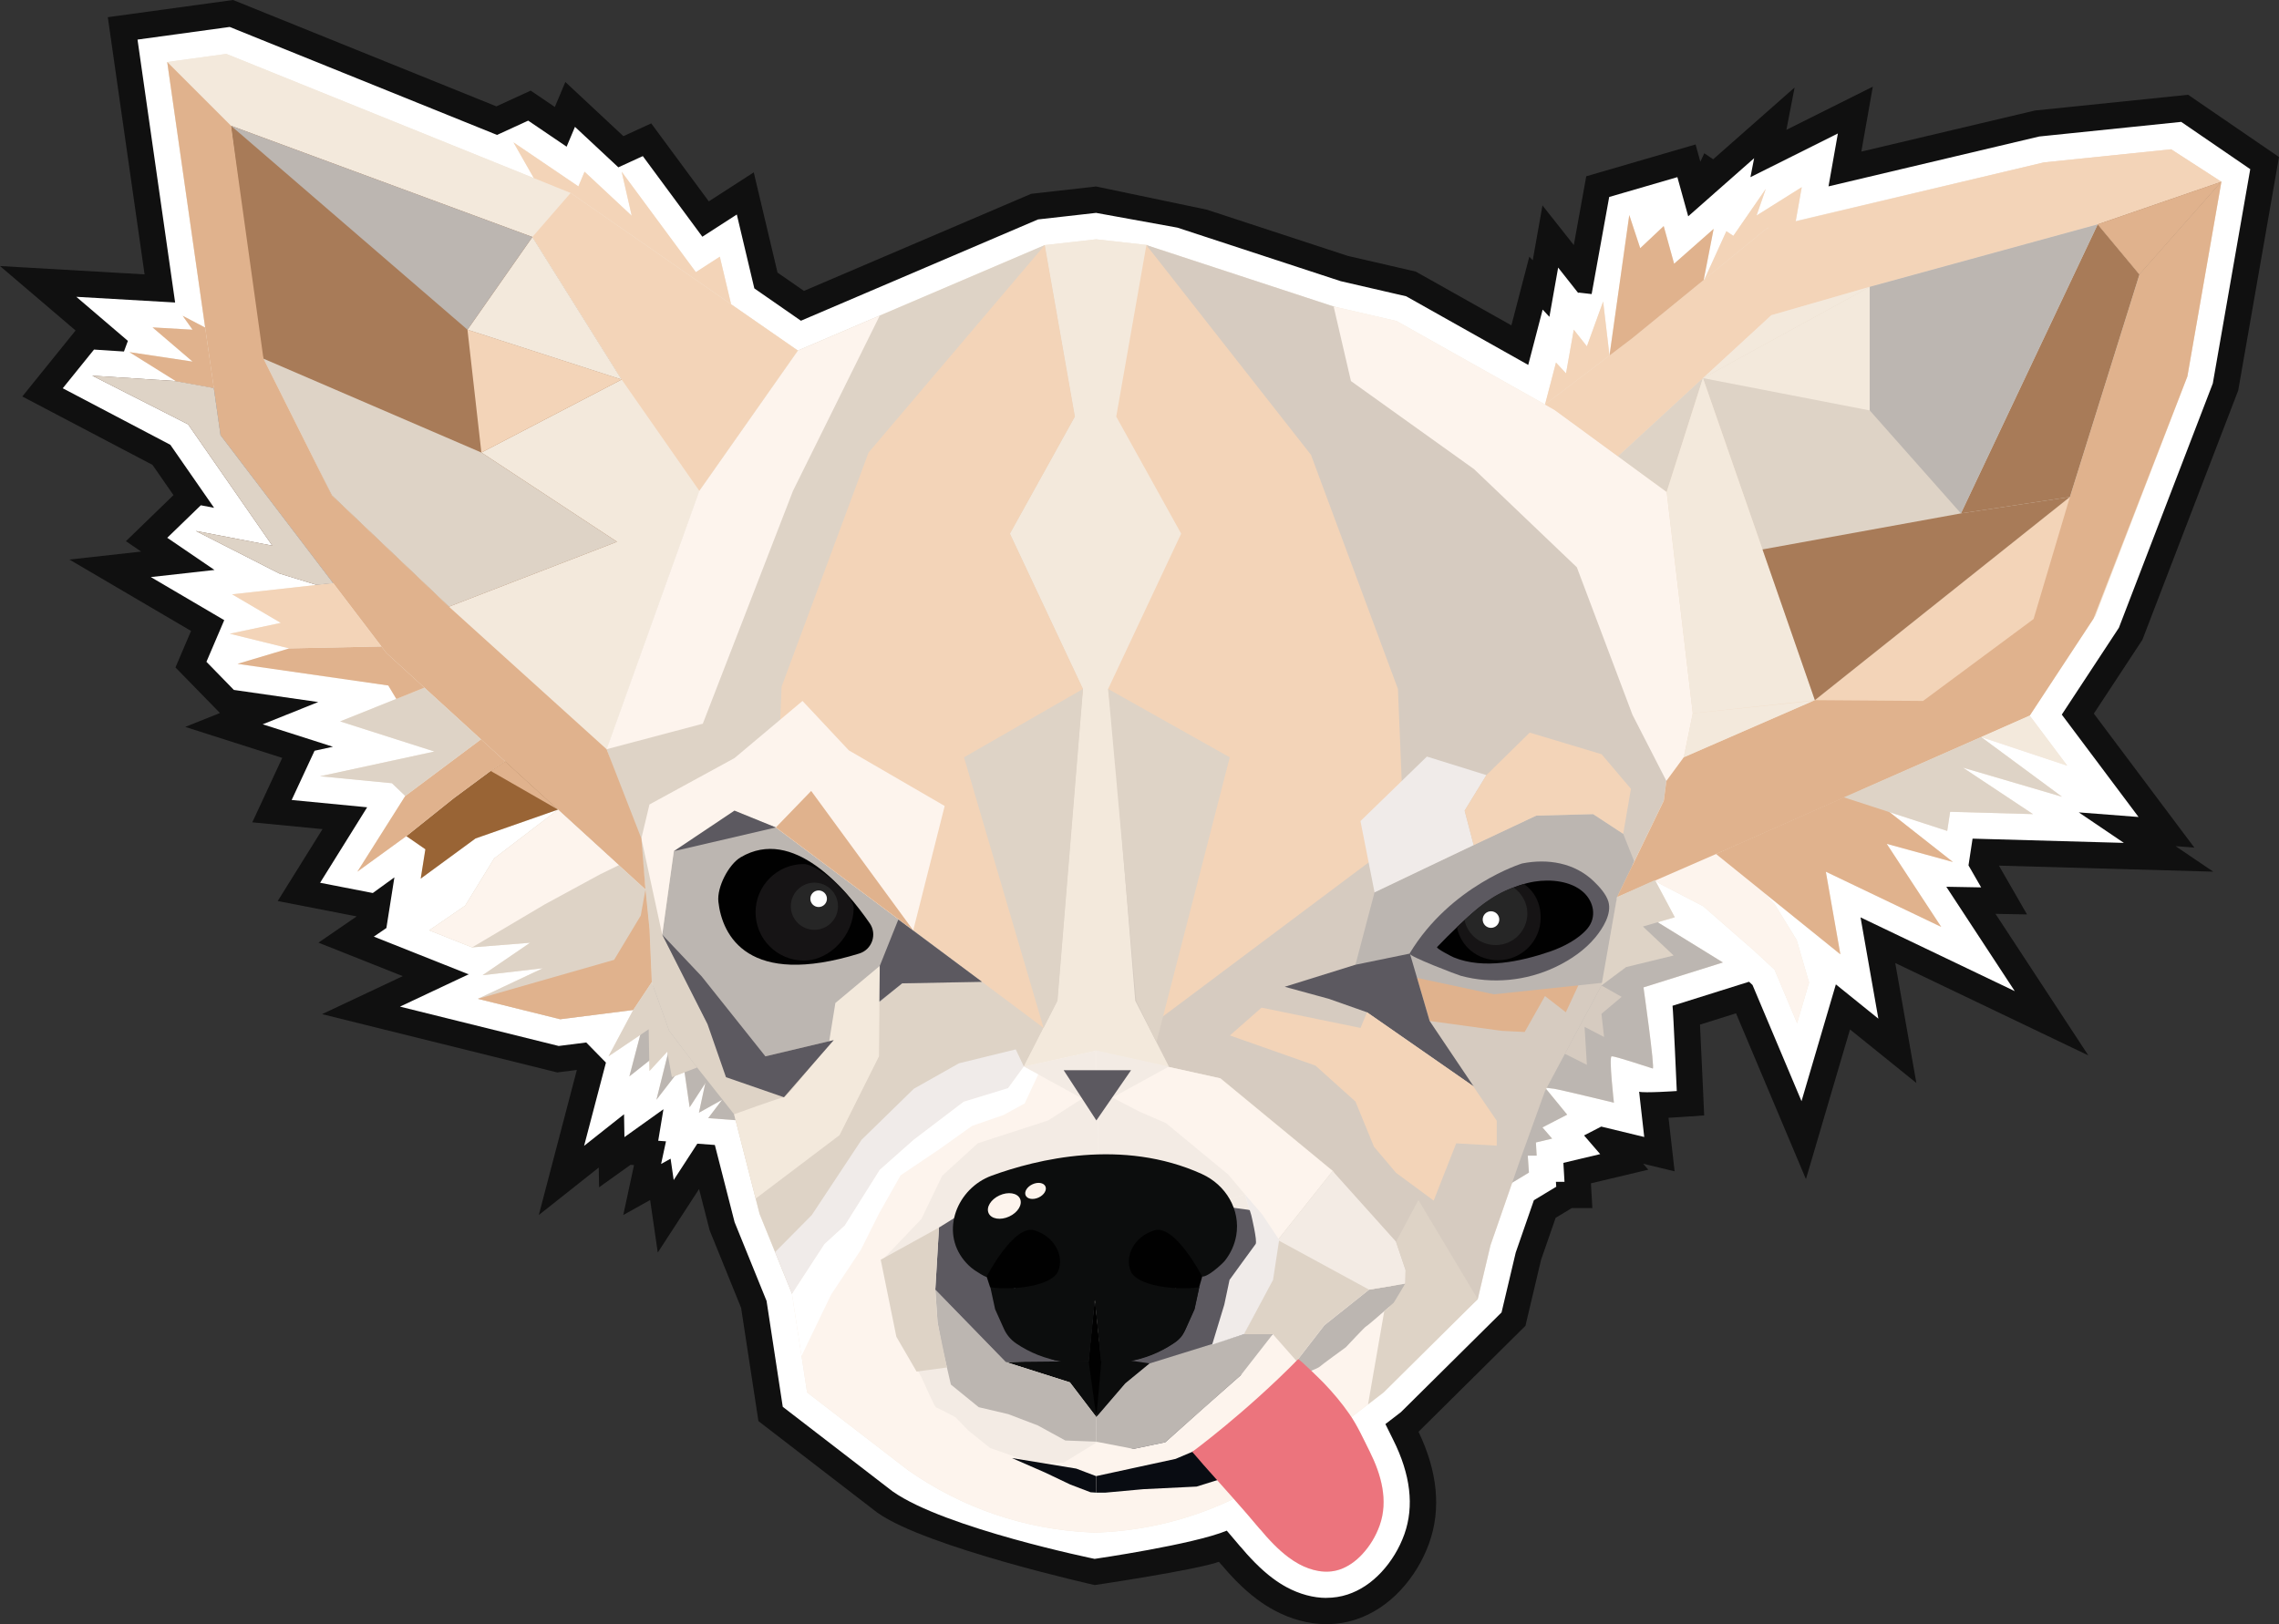 <svg xmlns="http://www.w3.org/2000/svg" id="a" viewBox="0 0 868.41 619.06"><rect x="0" y="0" width="868.41" height="619.06" fill="#333333" stroke="none"/><defs><style>.c{fill:#262626;}.d{fill:#bcb6b1;}.e{fill:#e0b28d;}.f{fill:#fff;}.g{fill:#090c12;}.h{fill:#705c53;}.i{fill:#f0ebe9;}.j{fill:#0c0d0d;}.k{fill:#d6cbc0;}.l{fill:#5c5960;}.m{fill:#fdf4ed;}.n,.o{fill:#f3d4b8;}.o{isolation:isolate;opacity:.5;}.p{fill:#161415;}.q{fill:#f3ebe4;}.r{fill:#ded3c6;}.s{fill:#ec747d;}.t{fill:#101010;}.u{fill:#996435;}.v{fill:#f3e9dc;}.w{fill:#a87b58;}.x{fill:#010101;}</style></defs><polygon class="v" points="407.59 574.17 427.66 574.17 427.67 585.5 407.68 585.57 407.59 574.17"></polygon><polygon class="v" points="417.67 585.5 417.67 584.17 417.66 584.17 417.67 585.5"></polygon><path class="t" d="M505.47,619.06c-6.66,0-13.56-1.83-19.97-5.3-2.25-1.22-4.44-2.63-6.52-4.19-2.61-1.95-5.22-4.23-7.92-6.97-1.26-1.27-2.39-2.51-3.35-3.57-.58-.64-1.13-1.29-1.68-1.95-.14-.16-.26-.32-.37-.44l-.43-.43s-.7-.82-.77-.91c-8.71,3.14-47.32,8.86-47.32,8.86,0,0-63.98-14.33-82.66-27.49l-.37-.26-45.11-34.74-6.6-43.17-11.99-29.55-4.03-15.74-15.74,24.21-2.91-20.02-10.23,5.71,4.09-19.03-1.32-.1-11.99,8.57-.13-7.52-22.84,18.09,14.48-55.22-.06-.07-7.42,.94-89.59-22.22,30.75-14.48-32.13-12.77,14.57-10-30.09-5.86,17.08-27.41-26.76-2.59,11.41-24.56-36.97-11.81,13.23-5.3-16.95-17.37,5.94-13.91-46.35-27.21,27.34-3.04-5.81-3.96,18.12-17.56-7.99-11.52-49.61-26.08,20.3-25.15L0,101.4l55.09,3.18L41.08,6.55,88.81,0l100.34,40.54,13.07-6,9.2,6.24,4.01-9.53,22.11,20.65,10.61-4.87,21.94,29.72,17.13-11.05,9.06,38.2,10.06,6.98,21.04-8.99,65.56-28.02,24.71-2.79,42.19,8.83,53.72,17.62,25.91,5.98,36.45,20.5,6.83-26.2,1.3,1.4,3.71-20.91,11.94,15.11,4.74-26.22,41.66-12.13,1.82,6.59,1.49-3.23,3.4,2.28,31.03-27.36-3.14,16.15,32.94-16.46-4.38,24.75,66.12-15.65,58.4-6.01,34.63,23.73-15.54,88.97-36.51,95.04-18.5,28.13,38.29,51.08-7.15-.55,14.36,9.72-81.67-2.3,10.7,18.6-12.01-.22,35.37,53.95-73.57-35.21,8.05,45.73-25.29-20.41-16.79,57.06-26.64-63.21-13.73,4.31c.35,6.77,.79,16.39,1.16,24.86l.43,9.76-9.74,.66c-.14,0-1.72,.12-3.84,.23l2.32,20.41-11.99-2.9,1.96,2.27-21.86,5.2,.55,9.43h-7.84l-6.15,3.71-5.57,16.05-5.94,25.12-40.74,40.38c7.29,15.24,8.66,29.51,4.06,42.43-2.39,6.69-6.18,12.92-10.96,18.02-4.96,5.29-10.67,9.03-16.97,11.11-3.57,1.18-7.33,1.77-11.17,1.77Z"></path><path class="f" d="M505.47,609.06c-5,0-10.27-1.42-15.22-4.09-1.81-.98-3.57-2.12-5.27-3.39-2.24-1.67-4.47-3.64-6.82-6.01-1.12-1.13-2.17-2.28-3.07-3.26-.48-.53-.93-1.06-1.38-1.6-.33-.4-.67-.81-.87-1.01l-.3-.3-.27-.32c-.65-.76-1.29-1.53-1.94-2.29-.91-1.08-1.81-2.15-2.73-3.21-.05-.05-.09-.11-.14-.16-12.76,5.31-50.35,10.76-50.35,10.76,0,0-57.02-11.68-76.89-25.66l-.17-.12-41.78-32.18-6.17-40.36-12.18-30.01-7.53-29.43-6.64-.5-.05,.03-8.99,13.83-1.18-8.14-3.62,2.02,1.86-8.63-2.96-.22,1.99-12.01-14.86,10.62-.15-8.72-15.22,12.05,8.32-31.73-7.5-7.67-10.5,1.33-60.48-15,26.38-12.42-.41,.03-35.94-14.29,4.79-3.28,3.05-19.31-8.23,5.97-20.08-3.91,17.93-28.77-28.76-2.78,8.72-18.77,7.01-1.52-26.78-8.56,21.17-8.48-32.15-4.62-10.45-10.72,6.78-15.87-27.98-16.43,24.27-2.7-18-12.27,12.79-12.39,5.06,.97-16.67-24.02-41-21.55,11.91-14.75,11.41,.74,1.5-4.05-19.65-16.8,37.65,2.17L52.4,15.09l35.13-4.82,101.87,41.16,11.87-5.45,14.64,9.93,3.18-7.56,16.53,15.43,9.32-4.28,22.69,30.73,13.13-8.47,6.68,28.17,17.75,12.32,26.12-11.16,64.22-27.45,22.13-2.5,30.97,5.62,62.24,20.41,24.95,5.76,46.51,26.16,5.5-21.09,2.57,2.77,3.33-18.78,7.67,9.72,.07-.2,5.02,.58,6.69-37.01,25.98-7.56,4.13,14.93,10.24-9.03,.06-.13,.05,.03,14.77-13.02-1.41,7.23,33.32-16.65-3.57,20.16,80.29-19.01,54.11-5.57,26.3,18.02-14.27,81.68-35.78,93.12-21.76,33.1,29.25,39.03-22.78-1.76,17.19,11.63-57.66-1.62-1.55,10.2,4.82,8.38-13.28-.24,26.09,39.79-58.77-28.12,6.79,38.61-16.19-13.07-13.09,44.52-18.67-44.29-1.33-1.23-29.15,9.15c.29,2.14,1.62,32.5,1.62,32.5,0,0-12.52,.85-14.34,.26,.11,1.05,.22,2.08,.33,3.05l1.61,14.21s-15.55-3.77-16.39-3.97l-6.54,3.38,6.14,7.12-14.02,3.33,.42,7.22h-3.27l.13,1.88-8.52,5.14-6.92,19.94-5.4,22.83-38.35,38.01-5.91,4.54c.58,1.14,1.13,2.27,1.68,3.39,.43,.87,.85,1.74,1.29,2.61,6.62,13.23,8.05,25.34,4.26,35.99-1.93,5.4-4.98,10.42-8.83,14.53-3.81,4.06-8.11,6.9-12.81,8.45-2.56,.84-5.27,1.27-8.04,1.27Z"></path><path class="v" d="M827.32,56.92h0l-48.59,4.99-94.46,22.36,2.29-12.93-17.23,10.82,3.53-10.16-12.36,17.89-2.66-1.77-8.36,18.36-.28,.23,3.79-19.47-15.06,13.28-3.97-14.35-8.95,8.43-4.17-12.64-7.54,53.57-2.42-20.61-6.19,17.08-5-6.33-2.95,16.64-3.83-4.13-4.17,15.99-56.56-31.81-23.99-5.54-70.77-23.21,.03-.19-19.78-2.21-19.56,2.21-62.87,26.87-31.21,13.33-24.86-17.25,.56,.39-1.14-.79h0l-4.3-18.13-9.13,5.89-28.27-38.28,3.83,16.78-17.97-16.78-2.35,5.59-24.74-16.78,7.75,13.61,13.99,5.66L86.25,20.54l-22.53,3.09,14.46,101.22-8.57-4.48,3.76,5.3-15.24-.88,15.24,13.03-24.08-3.61,17.67,11.04,14.51,2.64h0l-14.51-2.64-31.8-2.06,36.52,18.55,32.09,46.24-29.15-5.6,31.8,16.2,14.16,4.34,6.37-.67-38.49,4.28,18.55,10.89-19.43,4.13,22.67,5.59-19.73,5.89,57.43,8.25,3.07,5.11-21.41,8.58,35.93,11.48-43.58,9.43,27.38,2.65,5.08,4.86-18.25,28.86,18.67-13.55,7.24,5.01-1.77,11.19,20.91-15.32,31.39-10.99-24.32,18.61-11.04,18-13.7,9.4,16.35,6.5,22.08-1.76-18.11,12.37,22.97-2.65-24.74,11.65,31.37,7.78,27.82-3.53-9.42,17.67,12.09-8.14-4.14,15.79,7.59-6.01,.07,3.95,6.77-7.36,.19,1.03-4.31,17.3,6.99-9.03,3.73-1.43,1.94,13.34,5.95-9.15-2.41,11.21,8.83-4.93-5.3,6.99,10.44,.79,9.14,35.73,12.37,30.47,5.74,37.56,38.43,29.6c20.48,14.42,44.66,22.67,69.68,23.76l1.45,.06v.02h.54v-.02l1.45-.06c17.77-.78,35.11-5.18,51.01-12.82,1.69,1.91,3.38,3.82,5.04,5.74,1.6,1.84,3.15,3.72,4.73,5.57,.93,.92,1.7,1.99,2.61,2.99s1.83,2,2.78,2.96c1.79,1.81,3.67,3.52,5.71,5.04,1.28,.96,2.62,1.83,4.02,2.59,4.66,2.52,10.21,3.82,15.37,2.12,3.34-1.1,6.25-3.24,8.64-5.79,2.97-3.17,5.25-6.96,6.71-11.05,3.39-9.52,.58-19.44-3.78-28.16-2.22-4.44-4.27-8.95-6.97-13.13l6.33-4.87,5.93-4.56,35.87-35.55,4.86-20.54,8.27-23.84,6.38-3.85-.45-6.47h3.39l-.29-5.01,6.18-1.47-3.68-4.27,9.42-4.86-8.02-9.8,.22-.42c.67,.08,1.76,.22,2.86,.36,1.77,.22,22.75,5.3,22.75,5.3,0,0-1.98-17.45-.88-17.67,1.1-.22,14.79,4.42,15.68,4.64,.89,.22-3.53-30.92-3.53-30.92l30.26-9.5-24.85-15.33,6.52-1.9-7.42-13.92,1.68,1.11,16.56,8.61,19.22,16.79,7.95,7.36,8.61,20.43,4.56-15.5-4.71-16.19-8.39-13.66-4.28-4.56,29.31,23.66-5.54-31.49,43.97,21.04-20.76-31.66,25.23,6.92-24.13-18.98,21.94,7.13,1.11-7.29,31.58,.89-26.72-17.73,37.76,11.1-30.79-22.75,32.8,10.91-14.3-19.08,25.03-38.07,35.04-91.21,12.96-74.2-19.14-12.37ZM145.33,246.4l-12.69-16.68,14.57,19.15-1.88-2.47ZM241.52,116.81l-8.03,6.1,8.14-6.19,10.3-8.41,2.54-2.07-12.95,10.57Zm374.56,225.38v-.08l.08-.14h0l-.08,.22Zm.09-.22h-.01v0Z"></path><g id="b"><path class="d" d="M616.17,341.96l40.34,24.89-30.26,9.5s4.42,31.14,3.53,30.92-14.58-4.86-15.68-4.64c-1.1,.22,.88,17.67,.88,17.67,0,0-20.98-5.08-22.75-5.3-1.77-.22-3.51-.44-3.51-.44l27.44-72.59h0Z"></path><polygon class="d" points="588.73 414.55 597.17 424.86 587.75 429.72 591.43 433.99 585.25 435.46 585.54 440.47 582.15 440.47 582.6 446.94 573.32 452.54 588.73 414.55"></polygon><polyline class="d" points="260.44 405.87 262.79 422.06 270.45 410.28 261.32 384.37 249.54 373.18 239.82 410.28 255.43 397.91 250.13 419.19"></polyline><polygon class="d" points="269.56 409.1 266.33 424.12 275.16 419.19 269.86 426.18 281.64 427.07 289 431.48 288.41 415.88 269.56 409.1"></polygon><polyline class="o" points="588.73 154.17 621.47 129.35 673.59 86.8 778.72 61.91 827.31 56.91 846.45 69.28 833.49 143.48 798.45 234.69 773.42 272.76 616.17 341.96"></polyline><polygon class="r" points="398.1 93.42 304.02 133.62 266.47 187.07 231.14 285.57 244.39 323.56 247.48 354.04 248.36 374.36 254.99 392.91 264.71 405.72 279.72 424.71 289.44 462.7 301.81 493.18 326.99 446.36 369.83 411.02 390.14 406.53 402.96 381.42 412.68 262.6 384.85 203.41 409.59 158.8 398.1 93.42"></polygon><polygon class="k" points="436.83 93.42 530.91 133.62 568.46 187.07 603.8 285.57 590.55 323.56 587.45 354.04 586.57 374.36 579.95 392.91 570.23 405.72 555.21 424.71 545.49 462.7 533.12 493.18 507.95 446.36 465.1 411.02 444.8 406.53 431.97 381.42 422.25 262.6 450.08 203.41 425.34 158.8 436.83 93.42"></polygon><polyline class="d" points="295.18 313.99 256.76 324.44 252.34 356.25 269.56 390.26 291.65 402.63 317.71 396.44 343.77 374.8 374.2 374.23"></polyline><polygon class="v" points="417.66 584.17 417.67 585.5 417.67 584.17 417.66 584.17"></polygon><g><path class="m" d="M507.78,446.36l-42.85-35.34-47.16-10.43v-.17l-.39,.09-.39-.09v.17l-47.16,10.43-42.85,35.34-25.18,46.82,5.74,37.55,38.43,29.6h0c20.48,14.42,44.66,22.67,69.68,23.76l1.45,.06v.02h.54v-.02l1.45-.06c25.02-1.1,49.21-9.34,69.68-23.76h0l38.43-29.6,8.65-43.23-28.09-41.14h.02Z"></path><polygon class="m" points="417.11 584.17 417.1 585.5 417.1 584.17 417.11 584.17"></polygon></g><polygon class="v" points="422.87 262.6 450.69 203.41 425.96 158.8 437.44 93.42 417.66 91.21 398.1 93.42 409.59 158.8 384.85 203.41 412.68 262.6 402.96 381.42 390.14 406.53 417.77 400.42 445.41 406.53 432.58 381.42 422.87 262.6"></polygon><polygon class="v" points="304.02 133.62 217.44 73.55 86.25 20.54 63.72 23.63 84.04 165.87 147.21 248.87 245.96 339.04 244.39 323.56 231.14 285.57 266.47 187.07 304.02 133.62"></polygon><path class="w" d="M236.88,144.66l-34.01-54.33L88.02,47.93s11.04,88.34,12.37,88.79c1.33,.45,26.06,52.12,26.06,52.12l44.61,42.4,64.05-24.74-51.68-34.01,53.45-27.83h0Z"></path><polygon class="n" points="398.1 93.42 330.96 172.49 297.83 261.72 295.63 315.39 397.66 391.81 412.68 262.6 384.85 203.41 409.59 158.8 398.1 93.42"></polygon><polygon class="n" points="436.83 93.42 503.97 172.49 537.1 261.72 539.31 315.39 437.82 391.4 422.25 262.6 450.08 203.41 425.34 158.8 436.83 93.42"></polygon><polygon class="r" points="412.68 262.6 367.33 288.66 397.66 391.81 402.96 381.42 412.68 262.6"></polygon><polygon class="r" points="422.25 262.6 468.6 288.66 440.65 397.22 432.97 381.42 422.25 262.6"></polygon><polyline class="n" points="178.13 125.67 183.43 172.49 236.88 144.66 178.13 125.67"></polyline><polyline class="w" points="178.13 125.67 100.39 136.71 88.02 47.93 178.13 125.67"></polyline><polyline class="m" points="304.02 133.62 335.23 120.28 302.18 187.07 267.8 275.85 231.14 285.57 266.47 187.07 304.02 133.62"></polyline><polygon class="k" points="436.83 93.42 527.75 123.24 587.82 157.03 630.67 188.39 640.61 272.76 633.98 305.23 616.09 342.11 610.79 374.58 588.71 415.88 578.99 442.82 567.95 474.63 563.09 495.17 522.8 531.61 531.07 490.16 534.89 316.27 532.68 262.6 499.55 173.37 436.83 93.42"></polygon><polygon class="m" points="532.17 122.36 508.18 116.82 514.78 145.25 561.69 178.82 600.85 216.22 622.06 272.47 638.4 304.34 645.03 271.88 635.09 187.51 592.24 156.15 532.17 122.36"></polygon><polygon class="e" points="537.25 363.46 544.76 389.15 572.14 392.91 580.98 393.35 588.71 379.66 596.66 385.84 605.27 367.27 611.23 351.07 575.26 368.39 537.25 363.46"></polygon><polygon class="d" points="516.49 367.72 523.77 340.12 543.43 330.63 585.39 310.88 607.07 310.31 618.52 317.82 622.74 328.4 616.09 342.11 610.79 374.58 569.27 378.99 516.49 367.72"></polygon><path class="x" d="M327.42,363.44c4.87-1.5,6.89-7.32,4-11.51-9.23-13.35-29.24-36.93-49.17-25.18-4.59,2.71-9.13,11.4-8.51,16.97,1.44,13.02,11.43,32.77,53.69,19.72h-.01Z"></path><polygon class="l" points="537.25 363.46 516.49 367.72 489.54 376.12 506.33 380.71 520.9 385.84 561.54 414.11 544.76 389.15 537.25 363.46"></polygon><path class="l" d="M537.14,363.42c-.61,1.02,18.35,8.21,19.54,8.53,11.99,3.21,24.87,1.96,36.06-3.37,5.69-2.71,11.21-6.46,15.23-11.37,2.78-3.39,6.3-8.91,4.89-13.6-.85-2.83-3.46-5.68-5.55-7.69-7.33-7.07-17.57-8.75-27.33-6.8,0,0-27.24,8.39-42.85,34.31h.01Z"></path><path class="x" d="M606.98,346.7c-.34-2.43-1.61-4.78-3.6-6.6-4.75-4.35-12.61-5.06-18.68-4.07-14.71,2.41-27.16,14.65-37.11,24.95-.48,.5,5.67,3.66,6.37,3.94,11.33,4.64,25.54,1.59,36.73-2.25,4.85-1.67,10.83-4.71,14.17-8.71,1.84-2.2,2.47-4.77,2.12-7.26Z"></path><path class="p" d="M580.7,336.93c-12.96,3.69-20.43,11.84-25.54,16.48,1.5,7.41,7.84,12.58,15.69,12.58,8.96,0,16.22-7.26,16.22-16.22,0-5.47-2.23-9.89-6.38-12.83h.01Z"></path><path class="c" d="M576.76,338.25c-8.35,2.8-14.97,8.96-18.69,12.45,1.11,5.52,6.02,9.52,11.86,9.52,6.67,0,12.07-5.41,12.07-12.07,0-4.07-2.17-7.71-5.25-9.9h.01Z"></path><polygon class="i" points="523.77 340.12 518.4 312.96 543.72 288.37 566.4 295.44 558.1 308.98 561.54 322.11 523.77 340.12"></polygon><polygon class="n" points="561.54 322.11 558.1 308.98 566.4 295.44 582.89 279.24 610.28 287.48 621.47 300.67 618.52 317.82 607.07 310.31 585.39 310.88 561.54 322.11"></polygon><polygon class="l" points="417.67 538.4 424.17 549.5 431.9 552.26 444.04 549.72 457.96 537.24 472.87 524.1 472.09 517.47 485.01 508.53 473.97 508.53 484.68 487.88 486.89 472.64 480.6 463.14 466.35 456.85 417.6 512.61 417.67 538.4"></polygon><polygon class="m" points="347.99 354.6 359.97 307.21 323.45 286.01 305.79 267.17 279.87 288.96 247.48 306.63 244.39 319.58 252.34 356.25 256.76 324.44 279.87 308.98 295.63 315.39 347.99 354.6"></polygon><polygon class="q" points="412.02 418.53 390.14 406.53 417.77 400.42 417.77 419.19 412.02 418.53"></polygon><path class="q" d="M412.72,418.53l-13.33,8.54-26.8,8.69-13.55,12.37-7.95,16.49-14.8,15.53,5.67,13.77s.15,7.8,.59,8.1,8.39,6.48,8.39,6.48l-4.42,8.1,4.56,8.25s5.15,11.63,5.6,11.63,7.36,3.68,7.36,3.68l5.01,5.15,8.25,6.63,16.49,5.74,11.48-.15,13.07-8.02,.12-130.31-5.75-.66h0Z"></path><polygon class="q" points="423.53 418.53 445.41 406.53 417.77 400.42 417.77 419.19 423.53 418.53"></polygon><polygon class="j" points="383.23 519.14 407.68 526.9 417.77 540.15 416.66 518.32 383.23 519.14"></polygon><polygon class="d" points="417.66 549.5 405.95 549.06 395.45 543.31 384.19 539.01 372.93 536.36 362.33 527.74 358.9 512.94 357.25 504 356.4 491.56 383.23 519.14 407.68 526.9 417.77 540.15 417.66 549.5"></polygon><path class="v" d="M335.23,368.17l-.29,34.45-15.02,30.04-31.97,24.19-8.22-32.14s17.82-6.48,18.99-6.48,17.08-20.32,17.08-20.32l2.52-15.61,16.91-14.13h0Z"></path><polygon class="n" points="304.02 133.62 266.47 187.07 236.88 144.66 202.87 90.33 217.44 73.55 304.02 133.62"></polygon><polygon class="r" points="235.11 206.5 171.06 231.24 126.45 188.83 100.39 136.71 183.43 172.49 235.11 206.5"></polygon><polygon class="v" points="202.87 90.33 178.13 125.67 236.88 144.66 202.87 90.33"></polygon><polygon class="d" points="202.87 90.33 178.13 125.67 88.02 47.93 202.87 90.33"></polygon><polyline class="e" points="295.63 315.39 309.1 301.47 347.99 354.6 295.63 315.39"></polyline><polygon class="q" points="424.23 418.53 434.14 423.68 444.3 428.1 468.01 447.68 474.34 455.19 454.9 461.82 422.07 446.36 418.37 440.17 418.47 419.19 424.23 418.53"></polygon><polygon class="l" points="372.93 458.5 357.8 467.89 356.4 491.56 383.23 519.14 417.11 518.8 417.66 497.04 372.93 458.5"></polygon><path class="d" d="M494.07,518.8l10.6-13.69,17.01-13.55,13.82-2.29-3.66,6.67s-10.93,9.61-11.26,9.61-7.73,7.95-7.73,7.95c0,0-9.72,7.07-9.94,7.4s-3.42,1.66-3.42,1.66l-5.41-3.75"></path><polygon class="i" points="387.05 399.98 365.42 405.28 348.21 414.99 328.31 434.43 309.32 463.14 295.35 477.25 301.81 493.18 314.18 474.18 321.91 467.12 335.23 445.91 348.21 434.43 367.33 419.85 383.97 414.99 390.14 406.53 387.05 399.98"></polygon><polygon class="f" points="390.14 406.53 384.16 414.73 367.17 419.98 348.11 434.48 335.23 445.91 321.91 467.12 314.18 474.18 301.81 493.18 305.42 516.81 316.68 493.47 328.02 476.39 334.94 462.55 343.18 447.98 358.06 437.96 370.42 429.13 382.35 425.01 390.45 420.59 395.61 409.53 390.14 406.53"></polygon><path class="p" d="M325.29,346.09c0,10.15-8.84,20.03-18.99,20.03s-18.39-8.23-18.39-18.39,8.23-18.39,18.39-18.39c5.08,0,18.99,11.67,18.99,16.74h0Z"></path><circle class="c" cx="310.33" cy="345.42" r="8.99"></circle><circle class="f" cx="311.94" cy="342.56" r="3.16"></circle><polygon class="l" points="252.34 356.25 269.56 390.26 276.63 410.58 298.72 418.23 317.71 396.44 291.65 402.63 267.36 372.15 252.34 356.25"></polygon><polygon class="l" points="342.3 350.5 335.23 368.17 335.12 381.72 343.77 374.8 374.2 374.23 342.3 350.5"></polygon><polygon class="e" points="231.14 285.57 171.06 231.24 126.45 188.83 100.39 136.71 88.02 47.93 63.72 23.63 84.04 165.87 147.21 248.87 245.96 339.04 244.39 319.58 231.14 285.57"></polygon><polygon class="l" points="295.63 315.39 279.87 308.98 256.76 324.44 295.63 315.39"></polygon><path class="g" d="M417.67,562.64l30.29-6.57,21.48-9.11,10.9-10.79,6.77-6.99,3.98-6.07,2.98-4.31,4.83,4.18,1.69,6.5-1.1,5.41-2.28,8.21-2.91,6.74s-3.09,1.77-3.64,1.88-15.9,7.51-16.23,7.51-6.85,3.75-6.85,3.75l-11.6,3.64-20.32,.99-14.58,1.33h-3.3l-.1-6.3h0Z"></path><polygon class="g" points="417.67 562.64 410.1 559.77 385.59 555.75 398.25 561.28 407.82 565.84 415.55 568.79 417.77 568.93 417.67 562.64"></polygon><polygon class="j" points="417.67 516.7 438.08 519.68 428.8 527.3 417.77 540.15 417.67 516.7"></polygon><polygon class="d" points="473.97 508.53 485.01 508.53 472.87 524.1 444.04 549.72 431.9 552.26 417.66 549.5 417.77 540.15 428.8 527.3 438.08 519.68 473.97 508.53"></polygon><polygon class="r" points="494.07 518.8 485.01 508.53 473.97 508.53 484.68 487.88 486.89 472.64 507.78 446.36 531.95 473.3 531.75 489.89 521.68 491.56 504.67 505.1 494.07 518.8"></polygon><polygon class="q" points="507.78 446.36 486.89 472.64 521.68 491.56 535.49 489.27 535.6 484.12 531.95 473.3 507.78 446.36"></polygon><polygon class="r" points="212.61 308.59 188.29 327.2 177.25 345.2 163.55 354.6 179.9 361.1 201.98 359.34 183.87 371.71 206.84 369.06 182.1 380.71 213.47 388.49 241.29 384.96 248.36 374.36 247.48 354.04 245.96 339.04 212.61 308.59"></polygon><polyline class="n" points="278.58 115.97 274.28 97.84 265.15 103.73 236.88 65.45 240.71 82.23 222.74 65.45 220.39 71.04 195.65 54.26 203.4 67.87 217.44 73.55 279.72 116.76"></polyline><polygon class="h" points="81.48 147.89 66.96 145.25 35.16 143.19 71.68 161.74 103.77 207.98 74.62 202.38 106.42 218.58 120.58 222.92 126.95 222.25 84.04 165.87 81.48 147.89"></polygon><polygon class="e" points="245.96 339.04 247.48 354.04 248.36 374.36 241.29 384.96 213.47 388.49 182.1 380.71 234.01 365.85 244.17 348.96 245.96 339.04"></polygon><polygon class="m" points="212.61 308.59 188.29 327.2 177.25 345.2 163.55 354.6 179.9 361.1 207.5 344.76 228.63 333.28 235.81 329.77 212.61 308.59"></polygon><polygon class="u" points="212.61 308.59 181.22 319.58 160.31 334.9 162.08 323.71 154.84 318.7 172.94 304.23 186.96 293.85 192.54 290.26 212.61 308.59"></polygon><polygon class="e" points="192.54 290.26 186.96 293.85 172.94 304.23 154.84 318.7 136.17 332.25 154.42 303.39 183.28 281.8 192.54 290.26"></polygon><polygon class="e" points="186.96 293.85 212.61 308.59 192.54 290.26 186.96 293.85"></polygon><polygon class="r" points="183.28 281.8 154.42 303.39 149.34 298.53 121.96 295.88 165.54 286.45 129.61 274.97 161.7 262.1 183.28 281.8"></polygon><polygon class="e" points="161.7 262.1 151.03 266.41 147.95 261.28 90.52 253.03 110.25 247.14 145.33 246.4 147.21 248.87 161.7 262.1"></polygon><polygon class="n" points="145.33 246.4 110.25 247.14 87.58 241.55 107.01 237.42 88.46 226.53 126.95 222.25 145.33 246.4"></polygon><polygon class="r" points="126.95 222.25 120.58 222.92 106.42 218.58 74.62 202.38 103.77 207.98 71.68 161.74 35.16 143.19 66.96 145.25 81.48 147.89 84.04 165.87 126.95 222.25"></polygon><polygon class="e" points="81.48 147.89 66.96 145.25 49.29 134.21 73.37 137.82 58.13 124.79 73.37 125.67 69.61 120.37 78.19 124.86 81.48 147.89"></polygon><polygon class="r" points="357.8 467.89 335.6 480.15 341.56 509.52 349.27 522.79 360.82 521.22 357.25 504 356.4 491.56 357.8 467.89"></polygon><polygon class="m" points="638.4 304.34 676.24 344.65 684.63 358.31 689.34 374.5 684.78 390 676.17 369.57 668.22 362.21 649 345.42 632.44 336.81 622.01 329.91 633.98 305.23 634.97 297.66 638.4 304.34"></polygon><circle class="f" cx="568.14" cy="350.5" r="3.16"></circle><polygon class="l" points="417.77 427.07 405.32 407.93 430.98 407.93 417.77 427.07"></polygon><polyline class="q" points="476.18 461.19 474.34 455.19 468.54 457.17 469.81 460.32 476.2 461.19"></polyline><polygon class="e" points="846.45 69.28 815.23 104.61 788.73 189.42 691.55 266.87 641.61 288.63 638.84 304.34 661.71 322.11 773.42 272.76 797.69 235.84 833.49 143.48 846.45 69.28"></polygon><polygon class="r" points="691.55 266.87 788.73 189.42 815.23 104.61 799.33 85.51 712.46 109.33 648.91 144.12 691.55 266.87"></polygon><polygon class="n" points="788.73 189.42 774.89 235.95 732.78 267.17 691.55 266.87 788.73 189.42"></polygon><polygon class="n" points="588.73 154.17 621.88 129.01 673.3 87.03 778.97 61.89 827.31 56.91 846.45 69.28 798.84 85.64 712.46 109.33 674.95 120.15 616.53 173.93 592.54 156.37 588.73 154.17"></polygon><polygon class="w" points="846.45 69.28 799.33 85.51 815.23 104.61 846.45 69.28"></polygon><polygon class="v" points="712.46 109.33 648.91 144.12 674.95 120.15 712.46 109.33"></polygon><polygon class="r" points="648.91 144.12 616.53 173.93 635.09 187.51 648.91 144.12"></polygon><polygon class="v" points="645.03 271.88 690.96 267.13 641.61 288.63 645.03 271.88"></polygon><polygon class="n" points="561.29 413.93 520.9 385.84 518.43 391.81 480.71 384.07 468.65 394.67 501.25 406.16 516.49 419.85 523.55 437.08 531.95 447.02 546.3 457.62 554.88 435.8 570.34 436.68 570.34 427.19 561.29 413.93"></polygon><polygon class="v" points="648.91 144.12 635.09 187.51 645.03 271.88 691.55 266.87 648.91 144.12"></polygon><polygon class="v" points="648.91 144.12 712.46 156.44 712.46 109.33 648.91 144.12"></polygon><polygon class="w" points="799.33 85.51 747.21 195.69 788.73 189.42 815.23 104.61 799.33 85.51"></polygon><polygon class="d" points="799.33 85.51 712.46 109.33 712.46 156.44 747.21 195.69 799.33 85.51"></polygon><polygon class="w" points="788.73 189.42 691.55 266.87 671.6 209.42 747.21 195.69 788.73 189.42"></polygon><polygon class="e" points="815.23 104.61 799.33 85.51 846.45 69.28 815.23 104.61"></polygon><polygon class="v" points="773.42 272.76 787.72 291.84 754.92 280.93 773.42 272.76"></polygon><polygon class="e" points="613.29 135.53 620.83 81.96 625 94.6 633.95 86.17 637.92 100.52 652.98 87.24 649.19 106.72 632.29 120.51 621.99 128.92 613.29 135.53"></polygon><path class="s" d="M454.31,553.38s19.99-14.63,40.31-35.28c.36-.37,9.27,8.49,9.79,9.03,3.52,3.68,6.82,7.58,9.72,11.76,3.13,4.52,5.35,9.5,7.8,14.39,4.36,8.72,7.17,18.64,3.78,28.16-1.46,4.09-3.74,7.88-6.71,11.05-2.39,2.55-5.3,4.69-8.64,5.79-5.16,1.7-10.71,.4-15.37-2.12-1.4-.76-2.74-1.63-4.02-2.59-2.04-1.52-3.92-3.23-5.71-5.04-.95-.96-1.87-1.96-2.78-2.96s-1.68-2.07-2.61-2.99c-1.58-1.85-3.13-3.73-4.73-5.57-5.44-6.28-11.05-12.42-16.54-18.66-.27-.31-4.27-4.98-4.3-4.96h0Z"></path><polyline class="e" points="709.18 301.03 744.17 328.56 718.94 321.64 739.7 353.3 695.73 332.26 701.27 363.75 653.86 325.48 702.62 303.91"></polyline><polygon class="e" points="661.71 322.11 616.17 341.96 633.98 305.23 634.97 297.66 641.61 288.63 661.71 322.11"></polygon><polygon class="r" points="754.92 280.93 785.71 303.68 747.95 292.58 774.67 310.31 743.09 309.42 741.98 316.71 702.62 303.91 754.92 280.93"></polygon><polygon class="r" points="630.62 335.44 638.18 349.62 626.03 353.15 637.74 364.2 619.63 368.61 610.23 375.62 616.17 341.96 630.62 335.44"></polygon><polygon class="r" points="540.48 457.4 531.95 473.3 535.6 484.12 535.49 489.27 531 496.67 527.47 499.75 521.29 535.29 527.22 530.72 563.09 495.17 540.48 457.4"></polygon><path class="j" d="M416.18,504.96l-12.76,2.36-6.29,2.1h0c-1.66,4.01,.99,8.45,5.5,9.2l2.33,.39,9.83-.13,1.39-13.91h0Z"></path><path class="j" d="M418.37,505.21l23.61-.39,11.33-15.09,3.62,.92-1.82,8.4-3.85,8.59c-.68,1.51-1.76,2.8-3.13,3.73h0c-5.61,3.82-12.06,6.42-18.87,7.63h0l-9.83-.13-1.07-13.65h.01Z"></path><polyline class="x" points="417.11 495.57 414.79 518.63 417.77 540.15 419.66 519 417.39 496.82"></polyline><path class="i" d="M474.34,455.19l2.45,7.96s2.43,10.05,1.66,11.04c-.77,.99-9.94,13.66-9.94,13.66l-1.99,9.42-4.63,15.25,12.14-3.99,11.06-20.69,2.34-15.28-6.48-9.68-6.61-7.7h0Z"></path><path class="j" d="M458.05,447.53v-.02c-30.37-13.79-63.09-5.63-80.19,.61-13.04,4.76-19.73,21.02-10.42,32.38,1.06,1.29,2.27,2.45,3.62,3.43,.51,.37,4.75,3.23,5.35,2.82l3.87-4.37,6.57-4.2,.56-4.07,4.47-4.46,5.17,3.81,2.66,5.25,.17,1.4h0l.67,5.8-7.69,3.15-3.58,.58-2.7,1.39-3.07-3.54-3.21-.39-2.93,3.54,1.82,8.4,3.35,7.46c1.01,2.25,2.62,4.17,4.66,5.56,5.17,3.51,11.12,5.89,17.4,6.88,.24,.04,.39,.06,.44,.06,.42,0,9.83-.13,9.83-.13l2.32-23.3,2.32,23.3s9.41,.13,9.83,.13c.04,0,.2-.02,.44-.06,6.29-.99,12.24-3.37,17.4-6.88,2.04-1.39,3.65-3.31,4.66-5.56l3.35-7.46,1.82-8.4-2.93-3.54-3.21,.39-3.07,3.54-1.57-4.25-4.72,2.28-7.69-3.15,.84-7.22,.23-.45h.01l2.41-4.77,5.17-3.81,4.47,4.46,.56,4.07,6.57,4.2,3.46,4.02c1.87,1.27,8.25-4.68,9.22-5.9,2.18-2.76,3.69-6.06,4.3-9.53,1.73-9.92-4-19.36-13-23.45h-.01Z"></path><ellipse class="m" cx="382.7" cy="459.66" rx="6.59" ry="4.43" transform="translate(-157.2 202.26) rotate(-24.73)"></ellipse><ellipse class="m" cx="394.59" cy="453.93" rx="4.14" ry="2.78" transform="translate(-153.71 206.7) rotate(-24.73)"></ellipse><polygon class="n" points="613.29 135.53 610.87 114.92 604.68 132 599.68 125.67 596.73 142.31 592.9 138.18 588.73 154.17 613.29 135.53"></polygon><polygon class="r" points="248.36 374.36 241.29 384.96 231.87 402.63 247.18 392.32 247.48 408.22 254.25 400.86 256.02 410.58 265.63 406.89 254.99 392.91 248.36 374.36"></polygon><polygon class="k" points="610.23 375.62 617.93 379.95 610.23 386.43 611.23 395.26 603.8 391.4 604.68 405.87 596.3 401.67 610.23 375.62"></polygon><path class="x" d="M375.96,486.58s10.36-20.05,18.24-17.62,11.41,10.09,8.98,15.61-16.46,7.37-25.9,6.08l-1.32-4.06h0Z"></path><path class="x" d="M458.11,486.58s-10.36-20.05-18.24-17.62-11.41,10.09-8.98,15.61,16.61,7.37,26.05,6.08l1.17-4.06h0Z"></path><polygon class="n" points="669.32 82.16 672.85 72 660.49 89.89 657.83 88.12 649.47 106.49 673.59 86.8 683.6 87.99 686.55 71.34 669.32 82.16"></polygon></g></svg>